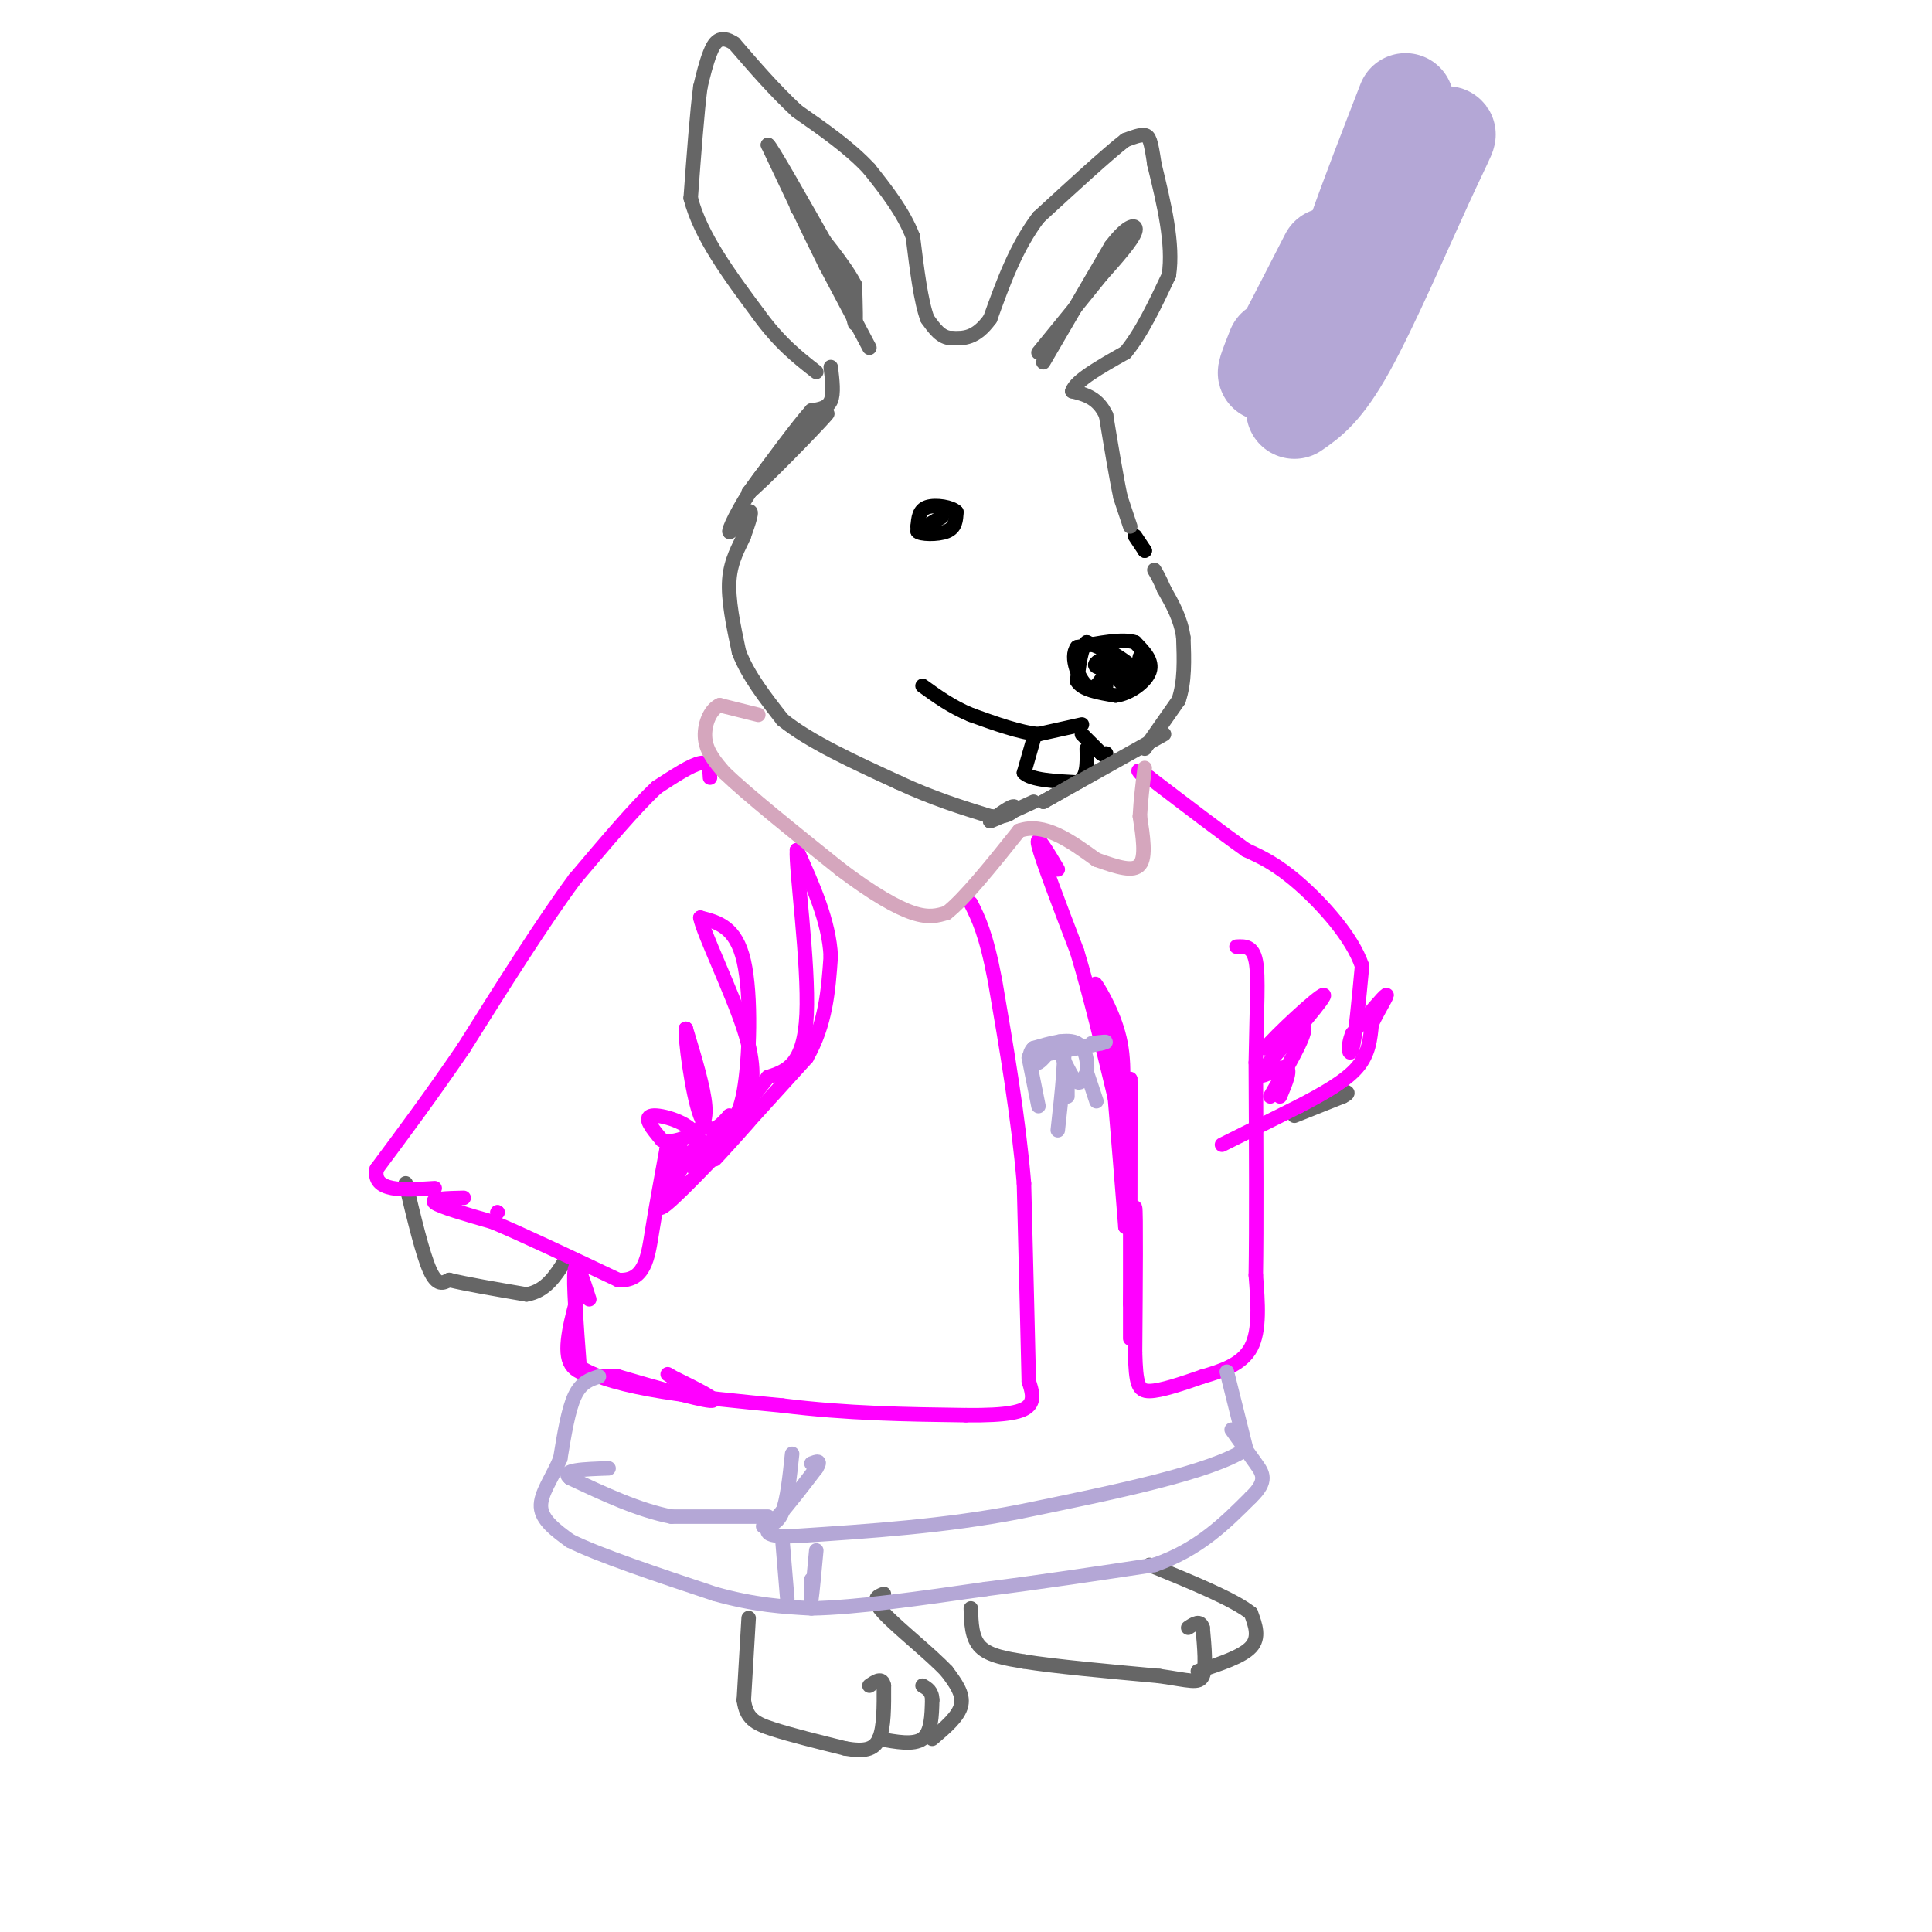 <svg viewBox='0 0 400 400' version='1.1' xmlns='http://www.w3.org/2000/svg' xmlns:xlink='http://www.w3.org/1999/xlink'><g fill='none' stroke='#000000' stroke-width='3' stroke-linecap='round' stroke-linejoin='round'><path d='M230,135c0.000,0.000 -5.000,-2.000 -5,-2'/><path d='M225,133c-1.167,1.000 -1.583,4.500 -2,8'/><path d='M223,141c1.000,1.833 4.500,2.417 8,3'/><path d='M231,144c2.933,-0.378 6.267,-2.822 7,-5c0.733,-2.178 -1.133,-4.089 -3,-6'/><path d='M235,133c-2.500,-0.833 -7.250,0.083 -12,1'/><path d='M223,134c-1.600,2.067 0.400,6.733 2,8c1.600,1.267 2.800,-0.867 4,-3'/><path d='M229,137c0.000,0.000 0.000,5.000 0,5'/><path d='M229,137c1.500,2.333 3.000,4.667 4,5c1.000,0.333 1.500,-1.333 2,-3'/><path d='M235,139c-0.500,-1.167 -2.750,-2.583 -5,-4'/><path d='M229,136c-1.417,0.750 -2.833,1.500 -2,2c0.833,0.500 3.917,0.750 7,1'/><path d='M234,139c1.500,-0.333 1.750,-1.667 2,-3'/><path d='M195,107c0.000,0.000 -5.000,3.000 -5,3'/><path d='M190,110c0.467,0.644 4.133,0.756 6,0c1.867,-0.756 1.933,-2.378 2,-4'/><path d='M198,106c-0.933,-1.022 -4.267,-1.578 -6,-1c-1.733,0.578 -1.867,2.289 -2,4'/><path d='M190,109c0.000,0.833 1.000,0.917 2,1'/><path d='M237,114c0.000,0.000 0.000,0.000 0,0'/><path d='M237,114c-0.333,-0.500 -1.167,-1.750 -2,-3'/><path d='M224,150c0.000,0.000 -9.000,2.000 -9,2'/><path d='M215,152c-3.833,-0.333 -8.917,-2.167 -14,-4'/><path d='M201,148c-4.000,-1.667 -7.000,-3.833 -10,-6'/><path d='M224,152c0.000,0.000 4.000,4.000 4,4'/><path d='M228,156c0.833,0.667 0.917,0.333 1,0'/><path d='M214,153c0.000,0.000 -2.000,7.000 -2,7'/><path d='M212,160c1.500,1.500 6.250,1.750 11,2'/><path d='M223,162c2.167,-0.833 2.083,-3.917 2,-7'/></g>
<g fill='none' stroke='#666666' stroke-width='3' stroke-linecap='round' stroke-linejoin='round'><path d='M172,76c0.333,2.750 0.667,5.500 0,7c-0.667,1.500 -2.333,1.750 -4,2'/><path d='M168,85c-2.833,3.167 -7.917,10.083 -13,17'/><path d='M155,102c2.111,-1.444 13.889,-13.556 16,-16c2.111,-2.444 -5.444,4.778 -13,12'/><path d='M158,98c-3.845,4.869 -6.958,11.042 -7,12c-0.042,0.958 2.988,-3.298 4,-4c1.012,-0.702 0.006,2.149 -1,5'/><path d='M154,111c-0.911,2.111 -2.689,4.889 -3,9c-0.311,4.111 0.844,9.556 2,15'/><path d='M153,135c1.833,4.833 5.417,9.417 9,14'/><path d='M162,149c5.500,4.500 14.750,8.750 24,13'/><path d='M186,162c7.167,3.333 13.083,5.167 19,7'/><path d='M205,169c4.289,0.511 5.511,-1.711 5,-2c-0.511,-0.289 -2.756,1.356 -5,3'/><path d='M205,170c0.667,-0.167 4.833,-2.083 9,-4'/><path d='M223,162c0.000,0.000 -7.000,4.000 -7,4'/><path d='M216,166c3.000,-1.667 14.000,-7.833 25,-14'/><path d='M237,155c0.000,0.000 7.000,-10.000 7,-10'/><path d='M244,145c1.333,-3.833 1.167,-8.417 1,-13'/><path d='M245,132c-0.500,-3.833 -2.250,-6.917 -4,-10'/><path d='M241,122c-1.000,-2.333 -1.500,-3.167 -2,-4'/><path d='M234,109c0.000,0.000 -2.000,-6.000 -2,-6'/><path d='M232,103c-0.833,-3.833 -1.917,-10.417 -3,-17'/><path d='M229,86c-1.667,-3.667 -4.333,-4.333 -7,-5'/><path d='M222,81c0.667,-2.167 5.833,-5.083 11,-8'/><path d='M233,73c3.333,-4.000 6.167,-10.000 9,-16'/><path d='M242,57c1.000,-6.500 -1.000,-14.750 -3,-23'/><path d='M239,34c-0.733,-4.956 -1.067,-5.844 -2,-6c-0.933,-0.156 -2.467,0.422 -4,1'/><path d='M233,29c-3.667,2.833 -10.833,9.417 -18,16'/><path d='M215,45c-4.667,6.167 -7.333,13.583 -10,21'/><path d='M205,66c-3.000,4.167 -5.500,4.083 -8,4'/><path d='M197,70c-2.167,0.000 -3.583,-2.000 -5,-4'/><path d='M192,66c-1.333,-3.500 -2.167,-10.250 -3,-17'/><path d='M189,49c-2.000,-5.167 -5.500,-9.583 -9,-14'/><path d='M180,35c-4.000,-4.333 -9.500,-8.167 -15,-12'/><path d='M165,23c-4.667,-4.333 -8.833,-9.167 -13,-14'/><path d='M152,9c-3.044,-2.044 -4.156,-0.156 -5,2c-0.844,2.156 -1.422,4.578 -2,7'/><path d='M145,18c-0.667,5.000 -1.333,14.000 -2,23'/><path d='M143,41c2.000,7.833 8.000,15.917 14,24'/><path d='M157,65c4.333,6.000 8.167,9.000 12,12'/><path d='M180,72c0.000,0.000 -9.000,-17.000 -9,-17'/><path d='M171,55c-3.500,-7.000 -7.750,-16.000 -12,-25'/><path d='M159,30c0.333,-0.167 7.167,11.917 14,24'/><path d='M173,54c3.067,6.978 3.733,12.422 4,13c0.267,0.578 0.133,-3.711 0,-8'/><path d='M177,59c-2.000,-4.000 -7.000,-10.000 -12,-16'/><path d='M216,75c0.000,0.000 14.000,-24.000 14,-24'/><path d='M230,51c3.600,-4.800 5.600,-4.800 5,-3c-0.600,1.800 -3.800,5.400 -7,9'/><path d='M228,57c-3.333,4.167 -8.167,10.083 -13,16'/><path d='M155,335c0.000,0.000 -1.000,17.000 -1,17'/><path d='M154,352c0.511,3.800 2.289,4.800 6,6c3.711,1.200 9.356,2.600 15,4'/><path d='M175,362c3.844,0.667 5.956,0.333 7,-2c1.044,-2.333 1.022,-6.667 1,-11'/><path d='M183,349c-0.333,-1.833 -1.667,-0.917 -3,0'/><path d='M182,360c3.583,0.667 7.167,1.333 9,0c1.833,-1.333 1.917,-4.667 2,-8'/><path d='M193,352c0.000,-1.833 -1.000,-2.417 -2,-3'/><path d='M193,360c2.750,-2.333 5.500,-4.667 6,-7c0.500,-2.333 -1.250,-4.667 -3,-7'/><path d='M196,346c-3.356,-3.578 -10.244,-9.022 -13,-12c-2.756,-2.978 -1.378,-3.489 0,-4'/><path d='M201,333c0.083,3.083 0.167,6.167 2,8c1.833,1.833 5.417,2.417 9,3'/><path d='M212,344c6.167,1.000 17.083,2.000 28,3'/><path d='M240,347c6.356,0.911 8.244,1.689 9,0c0.756,-1.689 0.378,-5.844 0,-10'/><path d='M249,337c-0.500,-1.667 -1.750,-0.833 -3,0'/><path d='M248,346c4.583,-1.500 9.167,-3.000 11,-5c1.833,-2.000 0.917,-4.500 0,-7'/><path d='M259,334c-3.500,-2.833 -12.250,-6.417 -21,-10'/><path d='M268,231c0.000,0.000 10.000,-4.000 10,-4'/><path d='M278,227c1.667,-0.833 0.833,-0.917 0,-1'/><path d='M84,245c1.750,7.333 3.500,14.667 5,18c1.500,3.333 2.750,2.667 4,2'/><path d='M93,265c3.333,0.833 9.667,1.917 16,3'/><path d='M109,268c4.000,-0.667 6.000,-3.833 8,-7'/></g>
<g fill='none' stroke='#ff00ff' stroke-width='3' stroke-linecap='round' stroke-linejoin='round'><path d='M147,161c-0.083,-1.667 -0.167,-3.333 -2,-3c-1.833,0.333 -5.417,2.667 -9,5'/><path d='M136,163c-4.333,4.000 -10.667,11.500 -17,19'/><path d='M119,182c-6.667,9.000 -14.833,22.000 -23,35'/><path d='M96,217c-6.833,10.000 -12.417,17.500 -18,25'/><path d='M78,242c-1.000,4.833 5.500,4.417 12,4'/><path d='M103,251c0.000,0.000 0.000,0.000 0,0'/><path d='M103,251c0.000,0.000 0.000,0.000 0,0'/><path d='M96,248c-3.500,0.083 -7.000,0.167 -6,1c1.000,0.833 6.500,2.417 12,4'/><path d='M102,253c6.333,2.667 16.167,7.333 26,12'/><path d='M128,265c5.467,0.400 6.133,-4.600 7,-10c0.867,-5.400 1.933,-11.200 3,-17'/><path d='M138,238c0.333,0.022 -0.333,8.578 0,10c0.333,1.422 1.667,-4.289 3,-10'/><path d='M141,238c0.132,-0.584 -1.037,2.957 0,3c1.037,0.043 4.279,-3.411 3,-6c-1.279,-2.589 -7.080,-4.311 -9,-4c-1.920,0.311 0.040,2.656 2,5'/><path d='M137,236c1.440,0.714 4.042,-0.000 6,-1c1.958,-1.000 3.274,-2.286 3,-6c-0.274,-3.714 -2.137,-9.857 -4,-16'/><path d='M142,213c-0.222,1.511 1.222,13.289 3,18c1.778,4.711 3.889,2.356 6,0'/><path d='M151,231c0.500,1.333 -1.250,4.667 -3,8'/><path d='M145,236c-4.917,7.417 -9.833,14.833 -8,14c1.833,-0.833 10.417,-9.917 19,-19'/><path d='M156,231c0.333,-0.022 -8.333,9.422 -8,9c0.333,-0.422 9.667,-10.711 19,-21'/><path d='M167,219c4.000,-7.000 4.500,-14.000 5,-21'/><path d='M172,198c-0.333,-7.167 -3.667,-14.583 -7,-22'/><path d='M165,176c-0.289,3.556 2.489,23.444 2,34c-0.489,10.556 -4.244,11.778 -8,13'/><path d='M159,223c-4.800,6.333 -12.800,15.667 -15,18c-2.200,2.333 1.400,-2.333 5,-7'/><path d='M149,234c1.798,-1.393 3.792,-1.375 5,-8c1.208,-6.625 1.631,-19.893 0,-27c-1.631,-7.107 -5.315,-8.054 -9,-9'/><path d='M145,190c0.556,3.044 6.444,15.156 9,23c2.556,7.844 1.778,11.422 1,15'/><path d='M155,228c0.167,3.000 0.083,3.000 0,3'/><path d='M120,267c-1.667,6.000 -3.333,12.000 -2,15c1.333,3.000 5.667,3.000 10,3'/><path d='M128,285c6.133,1.800 16.467,4.800 19,5c2.533,0.200 -2.733,-2.400 -8,-5'/><path d='M139,285c-1.333,-0.833 -0.667,-0.417 0,0'/><path d='M122,269c-1.333,-4.167 -2.667,-8.333 -3,-6c-0.333,2.333 0.333,11.167 1,20'/><path d='M120,283c7.167,4.667 24.583,6.333 42,8'/><path d='M162,291c13.333,1.667 25.667,1.833 38,2'/><path d='M200,293c8.800,0.089 11.800,-0.689 13,-2c1.200,-1.311 0.600,-3.156 0,-5'/><path d='M213,286c-0.167,-7.667 -0.583,-24.333 -1,-41'/><path d='M212,245c-1.167,-13.833 -3.583,-27.917 -6,-42'/><path d='M206,203c-1.833,-9.667 -3.417,-12.833 -5,-16'/><path d='M219,180c-2.333,-3.917 -4.667,-7.833 -4,-5c0.667,2.833 4.333,12.417 8,22'/><path d='M223,197c2.667,8.833 5.333,19.917 8,31'/><path d='M231,228c1.378,6.180 0.823,6.131 1,3c0.177,-3.131 1.086,-9.343 0,-15c-1.086,-5.657 -4.167,-10.759 -5,-12c-0.833,-1.241 0.584,1.380 2,4'/><path d='M229,208c1.000,8.333 2.500,27.167 4,46'/><path d='M233,254c0.844,-0.711 0.956,-25.489 1,-30c0.044,-4.511 0.022,11.244 0,27'/><path d='M234,251c0.000,10.022 0.000,21.578 0,25c-0.000,3.422 0.000,-1.289 0,-6'/><path d='M234,270c0.222,-6.711 0.778,-20.489 1,-20c0.222,0.489 0.111,15.244 0,30'/><path d='M235,280c0.178,6.578 0.622,8.022 3,8c2.378,-0.022 6.689,-1.511 11,-3'/><path d='M249,285c3.889,-1.133 8.111,-2.467 10,-6c1.889,-3.533 1.444,-9.267 1,-15'/><path d='M260,264c0.167,-9.833 0.083,-26.917 0,-44'/><path d='M260,220c0.178,-11.378 0.622,-17.822 0,-21c-0.622,-3.178 -2.311,-3.089 -4,-3'/><path d='M253,237c0.000,0.000 16.000,-8.000 16,-8'/><path d='M269,229c5.022,-2.622 9.578,-5.178 12,-8c2.422,-2.822 2.711,-5.911 3,-9'/><path d='M284,212c1.444,-3.089 3.556,-6.311 3,-6c-0.556,0.311 -3.778,4.156 -7,8'/><path d='M280,214c-1.178,2.667 -0.622,5.333 0,3c0.622,-2.333 1.311,-9.667 2,-17'/><path d='M282,200c-2.089,-6.111 -8.311,-12.889 -13,-17c-4.689,-4.111 -7.844,-5.556 -11,-7'/><path d='M258,176c-5.167,-3.667 -12.583,-9.333 -20,-15'/><path d='M238,161c-3.500,-2.500 -2.250,-1.250 -1,0'/><path d='M263,227c3.583,-6.167 7.167,-12.333 7,-14c-0.167,-1.667 -4.083,1.167 -8,4'/><path d='M262,217c2.000,-2.533 11.000,-10.867 12,-11c1.000,-0.133 -6.000,7.933 -13,16'/><path d='M261,222c-0.867,2.000 3.467,-1.000 5,-1c1.533,0.000 0.267,3.000 -1,6'/></g>
<g fill='none' stroke='#d5a6bd' stroke-width='3' stroke-linecap='round' stroke-linejoin='round'><path d='M157,148c0.000,0.000 -8.000,-2.000 -8,-2'/><path d='M149,146c-2.089,0.933 -3.311,4.267 -3,7c0.311,2.733 2.156,4.867 4,7'/><path d='M150,160c4.667,4.500 14.333,12.250 24,20'/><path d='M174,180c6.756,5.111 11.644,7.889 15,9c3.356,1.111 5.178,0.556 7,0'/><path d='M196,189c3.667,-2.833 9.333,-9.917 15,-17'/><path d='M211,172c5.167,-1.833 10.583,2.083 16,6'/><path d='M227,178c4.489,1.600 7.711,2.600 9,1c1.289,-1.600 0.644,-5.800 0,-10'/><path d='M236,169c0.167,-3.333 0.583,-6.667 1,-10'/></g>
<g fill='none' stroke='#b4a7d6' stroke-width='3' stroke-linecap='round' stroke-linejoin='round'><path d='M124,285c-1.833,0.583 -3.667,1.167 -5,4c-1.333,2.833 -2.167,7.917 -3,13'/><path d='M116,302c-1.622,3.933 -4.178,7.267 -4,10c0.178,2.733 3.089,4.867 6,7'/><path d='M118,319c6.000,3.000 18.000,7.000 30,11'/><path d='M148,330c8.333,2.333 14.167,2.667 20,3'/><path d='M168,333c9.333,-0.167 22.667,-2.083 36,-4'/><path d='M204,329c11.833,-1.500 23.417,-3.250 35,-5'/><path d='M239,324c9.167,-3.167 14.583,-8.583 20,-14'/><path d='M259,310c3.556,-3.422 2.444,-4.978 1,-7c-1.444,-2.022 -3.222,-4.511 -5,-7'/><path d='M254,284c0.000,0.000 4.000,16.000 4,16'/><path d='M258,300c-7.167,4.833 -27.083,8.917 -47,13'/><path d='M211,313c-15.500,3.000 -30.750,4.000 -46,5'/><path d='M165,318c-8.400,0.333 -6.400,-1.333 -4,-4c2.400,-2.667 5.200,-6.333 8,-10'/><path d='M169,304c1.167,-1.833 0.083,-1.417 -1,-1'/><path d='M168,327c-0.083,2.500 -0.167,5.000 0,4c0.167,-1.000 0.583,-5.500 1,-10'/><path d='M164,301c-0.500,4.750 -1.000,9.500 -2,12c-1.000,2.500 -2.500,2.750 -4,3'/><path d='M162,319c0.000,0.000 1.000,12.000 1,12'/><path d='M159,314c0.000,0.000 -20.000,0.000 -20,0'/><path d='M139,314c-6.833,-1.333 -13.917,-4.667 -21,-8'/><path d='M118,306c-2.167,-1.667 2.917,-1.833 8,-2'/><path d='M213,219c0.000,0.000 15.000,-3.000 15,-3'/><path d='M228,216c2.167,-0.500 0.083,-0.250 -2,0'/><path d='M220,219c1.083,2.250 2.167,4.500 3,5c0.833,0.500 1.417,-0.750 2,-2'/><path d='M225,222c0.267,-1.689 -0.067,-4.911 -2,-6c-1.933,-1.089 -5.467,-0.044 -9,1'/><path d='M214,217c-1.476,1.286 -0.667,4.000 1,3c1.667,-1.000 4.190,-5.714 5,-4c0.810,1.714 -0.095,9.857 -1,18'/><path d='M221,224c0.000,0.000 0.000,3.000 0,3'/><path d='M213,219c0.000,0.000 2.000,10.000 2,10'/><path d='M225,222c0.000,0.000 2.000,6.000 2,6'/></g>
<g fill='none' stroke='#b4a7d6' stroke-width='20' stroke-linecap='round' stroke-linejoin='round'><path d='M291,21c-7.596,19.585 -15.193,39.171 -13,39c2.193,-0.171 14.175,-20.097 19,-28c4.825,-7.903 2.491,-3.781 -2,6c-4.491,9.781 -11.140,25.223 -16,34c-4.860,8.777 -7.930,10.888 -11,13'/><path d='M275,53c-5.083,9.917 -10.167,19.833 -12,23c-1.833,3.167 -0.417,-0.417 1,-4'/></g>
</svg>